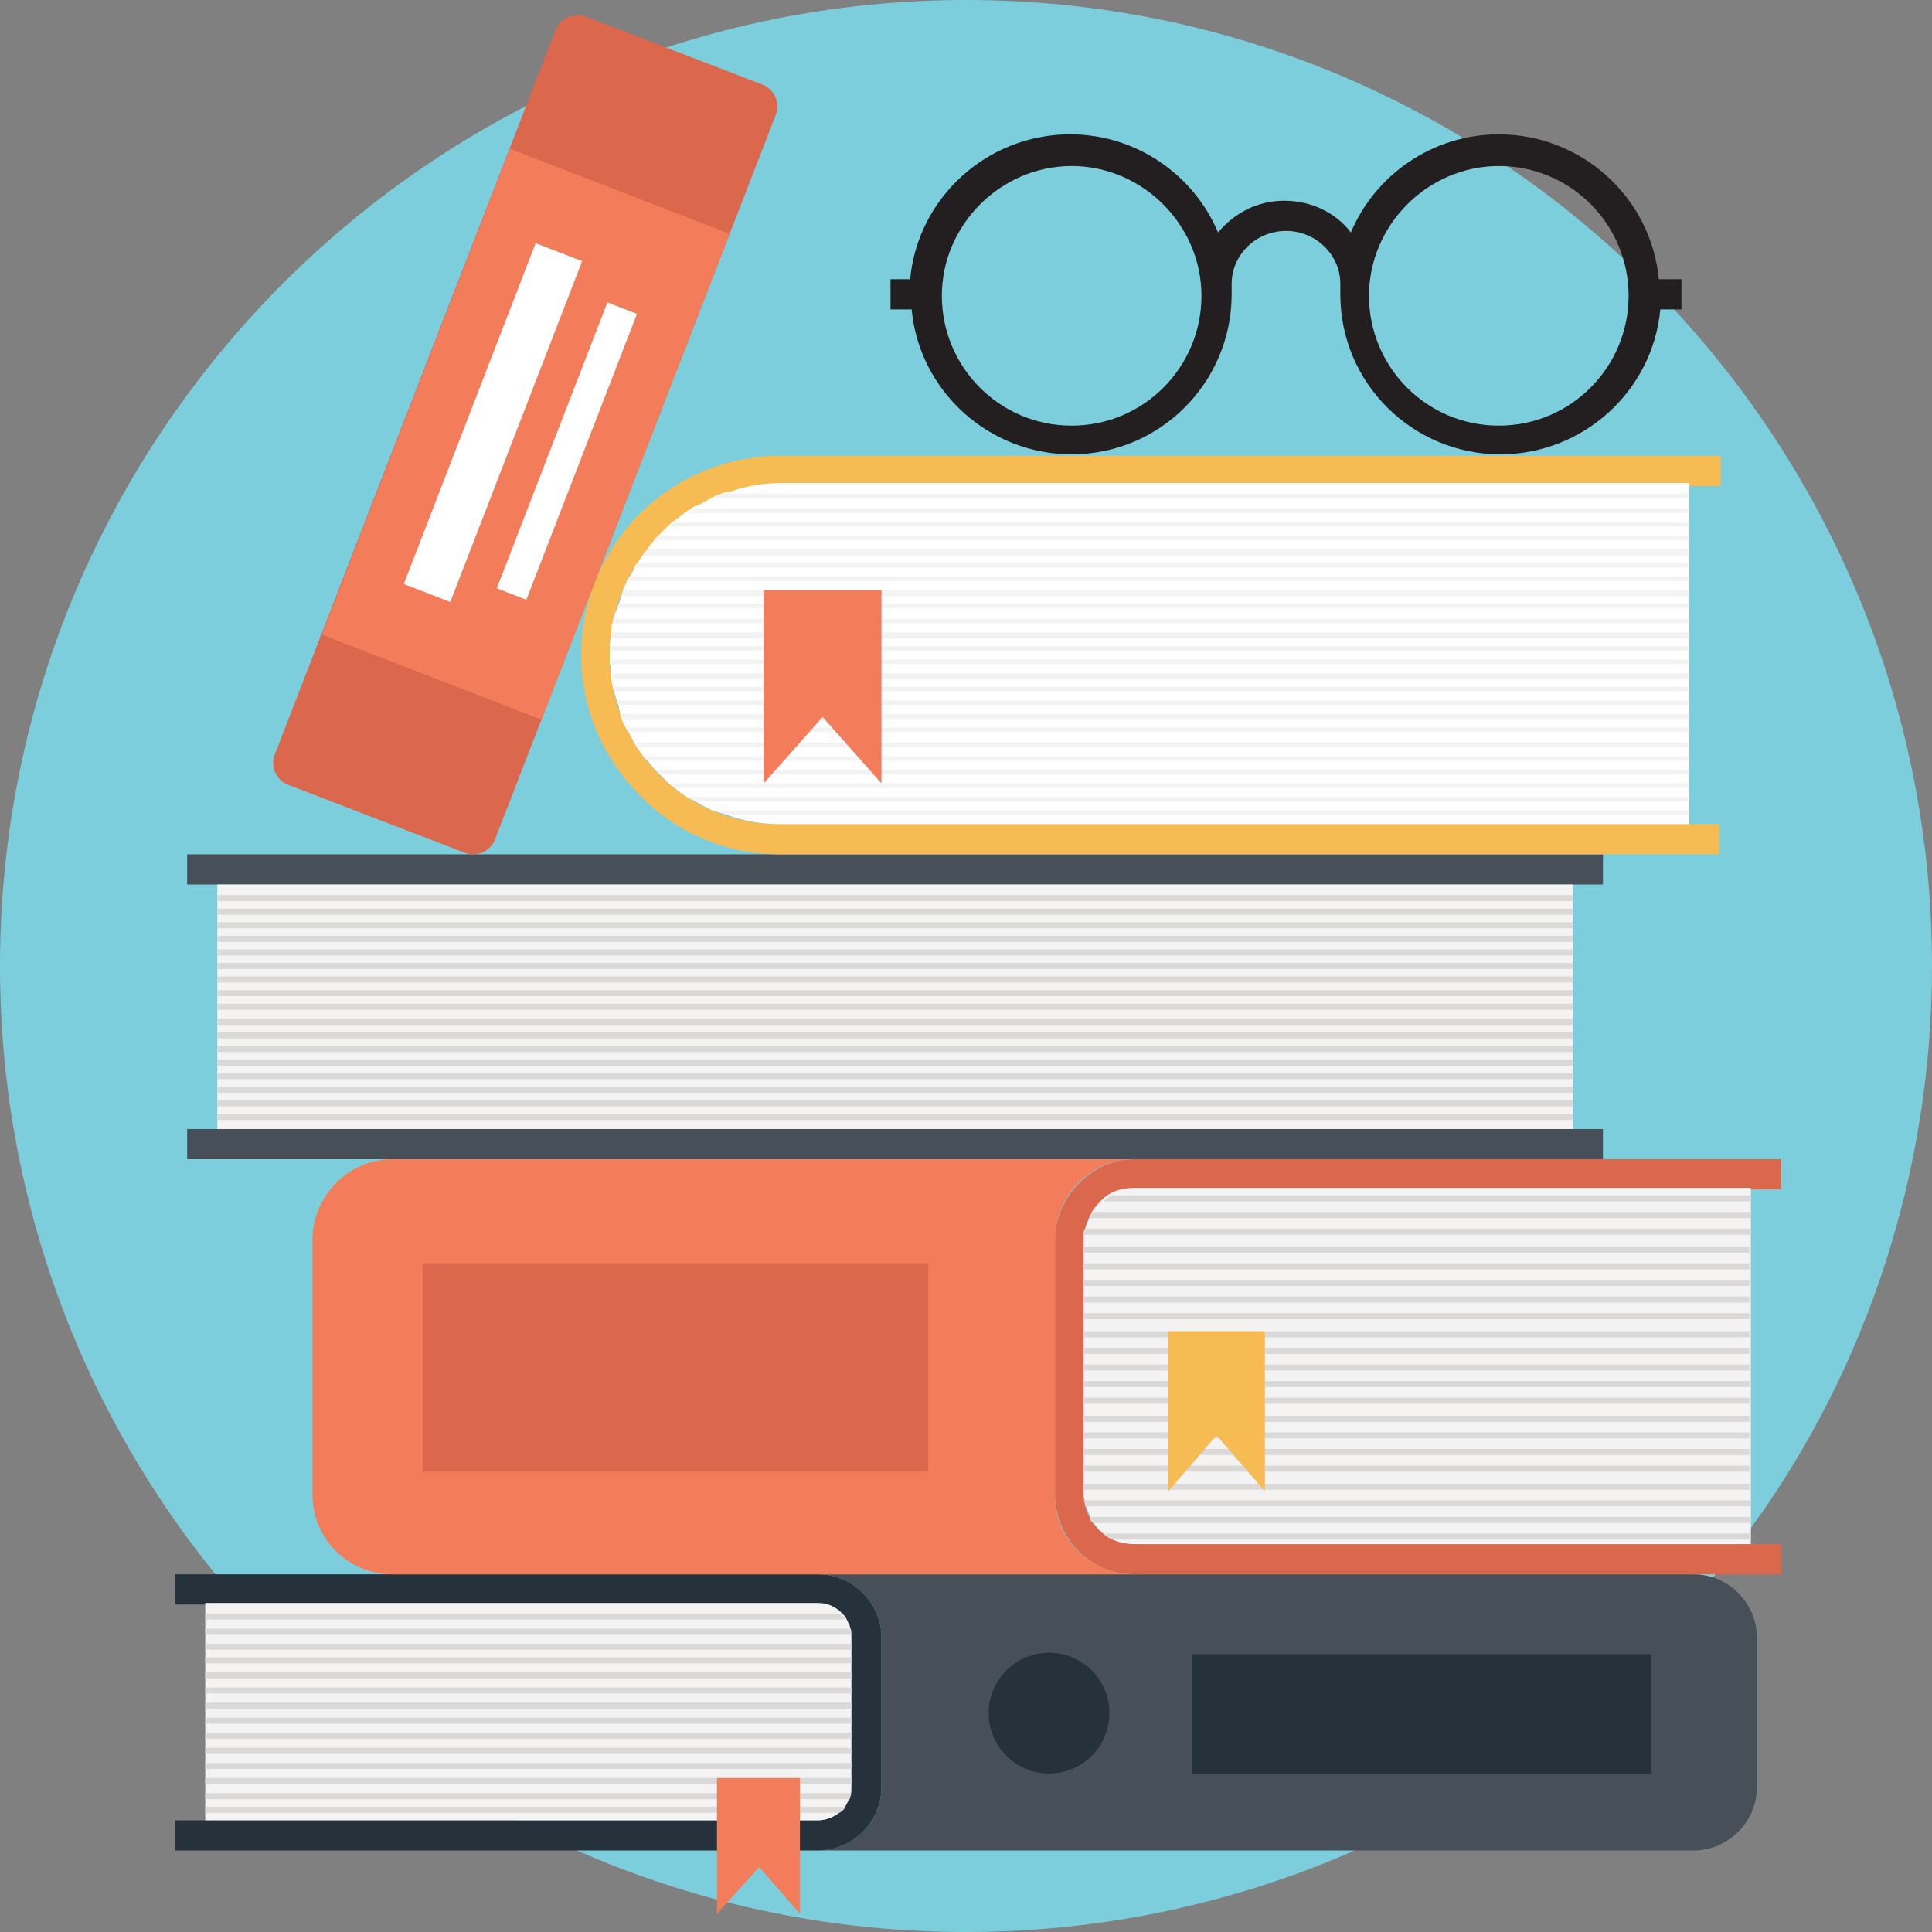 <svg id="Layer_1" enable-background="new 0 0 128 128" height="512" viewBox="0 0 128 128" width="512" xmlns="http://www.w3.org/2000/svg"><rect x="0" y="0" width="128" height="128" fill="#808080" stroke="none"/><g><g><g><path d="m128 64c0 13.6-4.3 26.6-11.9 37.1-12.4 17.4-31.9 26.9-52.1 26.9-35.4 0-64-28.7-64-64s28.7-64 64-64 64 28.7 64 64z" fill="#7dcedc"/></g><g><path d="m116.4 108.5v9.9c0 2.3-1.9 4.2-4.2 4.2h-58c2.3 0 4.2-1.9 4.2-4.2v-9.9c0-2.3-1.9-4.2-4.2-4.2h58c2.3 0 4.2 1.9 4.2 4.2z" fill="#474f59"/></g><g><path d="m58.4 108.5v9.9c0 2.3-1.9 4.2-4.2 4.2h-42.6v-2h42.6c1.2 0 2.2-1 2.2-2.2v-9.9c0-1.2-1-2.2-2.2-2.2h-42.6v-2h42.6c2.3 0 4.2 1.9 4.2 4.2z" fill="#25313b"/></g><g><path d="m56.4 108.5v9.9.3c0 .1-.1.3-.1.4-.1.2-.2.4-.3.6s-.2.3-.4.4c-.4.3-.9.5-1.4.5h-40.6v-14.4h40.6c.6 0 1 .2 1.4.5.1.1.3.3.4.4l.3.6c0 .1.1.3.1.4z" fill="#f3f3f3"/></g><g><circle cx="69.5" cy="113.5" fill="#25313b" r="4"/></g><g><path d="m79 109.6h30.4v7.9h-30.4z" fill="#25313b"/></g><g><g><path d="m56 107.3h-42.4v-.4h42c.2.1.3.2.4.4z" fill="#dad9d8"/></g><g><path d="m56.4 108.3h-42.8v-.4h42.7c0 .1.1.2.1.4z" fill="#dad9d8"/></g><g><path d="m13.6 108.9h42.8v.4h-42.8z" fill="#dad9d8"/></g><g><path d="m13.6 109.8h42.8v.4h-42.8z" fill="#dad9d8"/></g><g><path d="m13.6 110.8h42.8v.4h-42.8z" fill="#dad9d8"/></g><g><path d="m13.6 111.8h42.8v.4h-42.8z" fill="#dad9d8"/></g><g><path d="m13.6 112.8h42.8v.4h-42.8z" fill="#dad9d8"/></g><g><path d="m13.6 113.8h42.8v.4h-42.8z" fill="#dad9d8"/></g><g><path d="m13.6 114.8h42.8v.4h-42.8z" fill="#dad9d8"/></g><g><path d="m13.6 115.8h42.8v.4h-42.8z" fill="#dad9d8"/></g><g><path d="m13.6 116.8h42.8v.4h-42.8z" fill="#dad9d8"/></g><g><path d="m13.6 117.8h42.8v.4h-42.8z" fill="#dad9d8"/></g><g><path d="m56.4 118.8c0 .1-.1.3-.1.4h-42.7v-.4z" fill="#dad9d8"/></g><g><path d="m56 119.7c-.1.2-.2.3-.4.4h-42v-.4z" fill="#dad9d8"/></g></g><g><path d="m75.2 104.3h-49.2c-3 0-5.3-2.4-5.3-5.3v-16.8c0-3 2.4-5.4 5.3-5.4h49.2c-3 0-5.3 2.4-5.3 5.4v16.8c-.1 2.9 2.3 5.3 5.3 5.3z" fill="#f37c5a"/></g><g><path d="m28 83.7h33.5v13.8h-33.5z" fill="#db674c"/></g><g><path d="m71.8 82.2v16.8c0 1.8 1.5 3.3 3.3 3.3h42.9v2h-42.8c-3 0-5.3-2.4-5.3-5.3v-16.8c0-2.9 2.4-5.4 5.3-5.4h42.8v2h-42.8c-1.9 0-3.4 1.5-3.4 3.4z" fill="#db674c"/></g><g><path d="m116 78.8v23.5h-40.8c-.5 0-1-.1-1.5-.3-.2-.1-.4-.2-.6-.4-.3-.2-.5-.5-.7-.8-.1-.1-.2-.2-.2-.4-.1-.2-.2-.5-.3-.8 0-.1 0-.2-.1-.4 0-.1 0-.3 0-.4v-16.6c0-.1 0-.3 0-.4s0-.3.1-.4c.1-.3.2-.5.3-.8.1-.1.1-.3.2-.4.2-.3.4-.5.7-.8.2-.2.4-.3.6-.4.4-.2.9-.3 1.5-.3h40.8z" fill="#f3f3f3"/></g><g><g><path d="m116 79.2v.4h-42.9c.2-.2.4-.3.6-.4z" fill="#dad9d8"/></g><g><path d="m116 80.3v.4h-43.8c.1-.1.1-.3.2-.4z" fill="#dad9d8"/></g><g><path d="m116 81.4v.4h-44.2c0-.1 0-.3.1-.4z" fill="#dad9d8"/></g><g><path d="m71.8 82.6h44.1v.4h-44.1z" fill="#dad9d8"/></g><g><path d="m71.8 83.7h44.1v.4h-44.1z" fill="#dad9d8"/></g><g><path d="m71.8 84.8h44.1v.4h-44.1z" fill="#dad9d8"/></g><g><path d="m71.8 85.9h44.1v.4h-44.1z" fill="#dad9d8"/></g><g><path d="m71.8 87h44.1v.4h-44.1z" fill="#dad9d8"/></g><g><path d="m71.8 88.2h44.1v.4h-44.1z" fill="#dad9d8"/></g><g><path d="m71.8 89.3h44.1v.4h-44.1z" fill="#dad9d8"/></g><g><path d="m71.8 90.4h44.1v.4h-44.1z" fill="#dad9d8"/></g><g><path d="m71.8 91.5h44.1v.4h-44.1z" fill="#dad9d8"/></g><g><path d="m71.8 92.6h44.1v.4h-44.1z" fill="#dad9d8"/></g><g><path d="m71.8 93.8h44.1v.4h-44.1z" fill="#dad9d8"/></g><g><path d="m71.8 94.9h44.1v.4h-44.1z" fill="#dad9d8"/></g><g><path d="m71.8 96h44.1v.4h-44.1z" fill="#dad9d8"/></g><g><path d="m71.8 97.1h44.1v.4h-44.1z" fill="#dad9d8"/></g><g><path d="m71.8 98.3h44.1v.4h-44.1z" fill="#dad9d8"/></g><g><path d="m116 99.4v.4h-44.1c0-.1 0-.2-.1-.4z" fill="#dad9d8"/></g><g><path d="m116 100.5v.4h-43.6c-.1-.1-.2-.2-.2-.4z" fill="#dad9d8"/></g><g><path d="m116 101.6v.4h-42.3c-.2-.1-.4-.2-.6-.4z" fill="#dad9d8"/></g></g><g><path d="m12.4 56.6h93.8v2h-93.8z" fill="#474f59"/></g><g><path d="m40.4 43.4c0 6.2 5 11.2 11.2 11.2h62.3v2h-62.2c-3.7 0-7-1.5-9.3-3.9-2.4-2.4-3.9-5.7-3.9-9.3 0-7.3 5.9-13.2 13.2-13.2h62.3v2h-62.3c-6.2 0-11.3 5-11.3 11.2z" fill="#f6bb53"/></g><g><path d="m111.9 32.2v22.4h-60.2c-1.2 0-2.4-.2-3.5-.6-.3-.1-.6-.2-1-.3-.4-.2-.8-.4-1.1-.6-.2-.1-.4-.2-.6-.3-.3-.2-.6-.4-.8-.6-.1-.1-.3-.2-.4-.3-.2-.2-.4-.4-.6-.6-.1-.1-.2-.2-.3-.3-.2-.2-.3-.4-.5-.6-.1-.1-.2-.2-.3-.3-.1-.2-.3-.4-.4-.6-.1-.1-.1-.2-.2-.3-.1-.2-.2-.4-.3-.6-.1-.1-.1-.2-.2-.3-.1-.2-.2-.4-.3-.6 0-.1-.1-.2-.1-.4 0-.1-.1-.3-.1-.5 0-.1-.1-.2-.1-.3-.1-.2-.1-.4-.2-.6 0-.1 0-.2-.1-.3 0-.2-.1-.4-.1-.6 0-.1 0-.2 0-.4s0-.4-.1-.6c0-.1 0-.2 0-.3v-.6c0-.1 0-.2 0-.3 0-.2 0-.4.1-.6 0-.1 0-.2 0-.4s0-.4.1-.6c0-.1 0-.2.1-.3 0-.2.1-.4.2-.6 0-.1.1-.2.1-.3.1-.2.1-.4.2-.6 0-.1.1-.2.1-.4.1-.2.2-.4.3-.6.1-.1.1-.2.2-.3.1-.2.2-.4.3-.6.1-.1.1-.2.2-.3.1-.2.3-.4.4-.6.1-.1.2-.2.3-.4.2-.2.3-.4.5-.6l.3-.3.6-.6c.1-.1.3-.2.4-.3.3-.2.5-.4.8-.6.2-.1.4-.3.6-.3.4-.2.7-.4 1.1-.6.3-.1.6-.3 1-.3 1.1-.4 2.3-.6 3.5-.6h60.1z" fill="#fff"/></g><g><path d="m12.4 74.8h93.8v2h-93.8z" fill="#474f59"/></g><g><path d="m14.4 58.6h89.8v16.2h-89.8z" fill="#f3f3f3"/></g><g><g><path d="m14.4 59.3h89.8v.4h-89.8z" fill="#dad9d8"/></g><g><path d="m14.4 60.2h89.8v.4h-89.8z" fill="#dad9d8"/></g><g><path d="m14.4 61.1h89.8v.4h-89.8z" fill="#dad9d8"/></g><g><path d="m14.4 62h89.8v.4h-89.8z" fill="#dad9d8"/></g><g><path d="m14.4 62.9h89.8v.4h-89.8z" fill="#dad9d8"/></g><g><path d="m14.4 63.8h89.8v.4h-89.8z" fill="#dad9d8"/></g><g><path d="m14.4 64.7h89.8v.4h-89.8z" fill="#dad9d8"/></g><g><path d="m14.4 65.6h89.8v.4h-89.8z" fill="#dad9d8"/></g><g><path d="m14.4 66.5h89.8v.4h-89.8z" fill="#dad9d8"/></g><g><path d="m14.4 67.5h89.8v.4h-89.8z" fill="#dad9d8"/></g><g><path d="m14.4 68.4h89.8v.4h-89.8z" fill="#dad9d8"/></g><g><path d="m14.4 69.3h89.8v.4h-89.8z" fill="#dad9d8"/></g><g><path d="m14.4 70.2h89.8v.4h-89.8z" fill="#dad9d8"/></g><g><path d="m14.4 71.1h89.8v.4h-89.8z" fill="#dad9d8"/></g><g><path d="m14.4 72h89.8v.4h-89.8z" fill="#dad9d8"/></g><g><path d="m14.4 72.9h89.8v.4h-89.8z" fill="#dad9d8"/></g><g><path d="m14.4 73.8h89.8v.4h-89.8z" fill="#dad9d8"/></g></g><g><g><path d="m111.9 32.7v.3h-64.7c.3-.1.6-.3 1-.3z" fill="#f3f3f3"/></g><g><path d="m111.9 33.7v.3h-66.3c.2-.1.4-.3.6-.3z" fill="#f3f3f3"/></g><g><path d="m111.9 34.6v.3h-67.6c.1-.1.3-.2.4-.3z" fill="#f3f3f3"/></g><g><path d="m111.9 35.5v.3h-68.5c.1-.1.2-.2.3-.3z" fill="#f3f3f3"/></g><g><path d="m111.9 36.4v.4h-69.3c.1-.1.2-.2.3-.4z" fill="#f3f3f3"/></g><g><path d="m111.9 37.3v.3h-69.9c.1-.1.1-.2.2-.3z" fill="#f3f3f3"/></g><g><path d="m111.9 38.2v.3h-70.4c.1-.1.1-.2.2-.3z" fill="#f3f3f3"/></g><g><path d="m111.9 39.1v.4h-70.7c0-.1.1-.2.1-.4z" fill="#f3f3f3"/></g><g><path d="m111.9 40v.3h-71c0-.1.1-.2.1-.3z" fill="#f3f3f3"/></g><g><path d="m111.9 41v.3h-71.3c0-.1 0-.2.1-.3z" fill="#f3f3f3"/></g><g><path d="m111.9 41.9v.4h-71.4c0-.1 0-.2 0-.4z" fill="#f3f3f3"/></g><g><path d="m111.9 42.8v.3h-71.5c0-.1 0-.2 0-.3z" fill="#f3f3f3"/></g><g><path d="m111.9 43.7v.3h-71.4c0-.1 0-.2 0-.3z" fill="#f3f3f3"/></g><g><path d="m111.9 44.6v.4h-71.3c0-.1 0-.2 0-.4z" fill="#f3f3f3"/></g><g><path d="m111.9 45.5v.3h-71.2c0-.1 0-.2-.1-.3z" fill="#f3f3f3"/></g><g><path d="m111.9 46.4v.3h-70.9c0-.1-.1-.2-.1-.3z" fill="#f3f3f3"/></g><g><path d="m111.9 47.3v.4h-70.6c0-.1-.1-.2-.1-.4z" fill="#f3f3f3"/></g><g><path d="m111.9 48.2v.3h-70.2c-.1-.1-.1-.2-.2-.3z" fill="#f3f3f3"/></g><g><path d="m111.9 49.2v.3h-69.6c-.1-.1-.1-.2-.2-.3z" fill="#f3f3f3"/></g><g><path d="m111.9 50.1v.3h-69c-.1-.1-.2-.2-.3-.3z" fill="#f3f3f3"/></g><g><path d="m111.9 51v.3h-68.2c-.1-.1-.2-.2-.3-.3z" fill="#f3f3f3"/></g><g><path d="m111.9 51.9v.3h-67.1c-.1-.1-.3-.2-.4-.3z" fill="#f3f3f3"/></g><g><path d="m111.9 52.8v.3h-65.8c-.2-.1-.4-.2-.6-.3z" fill="#f3f3f3"/></g><g><path d="m111.9 53.7v.3h-63.7c-.3-.1-.6-.2-1-.3z" fill="#f3f3f3"/></g></g><g><path d="m58.4 51.9-3.9-4.4-3.9 4.4v-12.8h7.8z" fill="#f37c5a"/></g><g><path d="m53 126.8-2.7-3.1-2.8 3.1v-9h5.5z" fill="#f37c5a"/></g><g><path d="m83.8 98.8-3.2-3.7-3.2 3.7v-10.6h6.4z" fill="#f6bb53"/></g><g><g><path d="m50.5 5.6-11.7-4.5c-.8-.3-1.7.1-2 .9l-18.6 48c-.3.8.1 1.7.9 2l11.7 4.5c.8.3 1.7-.1 2-.9l18.6-48c.3-.8-.1-1.7-.9-2z" fill="#db674c"/></g><g><path d="m27 11.5h15.6v34.5h-15.6z" fill="#f37c5a" transform="matrix(.933 .361 -.361 .933 12.743 -10.618)"/></g><g><g><path d="m31 15.9h3.3v24.2h-3.3z" fill="#fff" transform="matrix(.933 .361 -.361 .933 12.306 -9.913)"/></g><g><path d="m36.5 19.7h2.1v20.3h-2.1z" fill="#fff" transform="matrix(.933 .361 -.361 .933 13.3 -11.519)"/></g></g></g><g><path d="m111.3 18.5h-1.4c-.5-5.4-5.1-9.6-10.6-9.6-4.4 0-8.2 2.7-9.8 6.5-1-1.3-2.6-2.1-4.4-2.1s-3.3.8-4.4 2.1c-1.6-3.8-5.4-6.5-9.8-6.5-5.5 0-10.1 4.2-10.6 9.6h-1.3v2h1.4c.5 5.4 5.1 9.6 10.6 9.6 5.9 0 10.6-4.8 10.6-10.6 0-.2 0-.5 0-.7 0-1.9 1.6-3.5 3.6-3.5s3.6 1.6 3.6 3.5v.7c0 5.9 4.8 10.6 10.6 10.6 5.5 0 10.1-4.2 10.6-9.6h1.4v-2zm-40.3 9.7c-4.8 0-8.6-3.9-8.6-8.6s3.9-8.6 8.6-8.6 8.6 3.9 8.6 8.6-3.8 8.6-8.6 8.6zm28.3 0c-4.8 0-8.6-3.9-8.6-8.6s3.9-8.6 8.6-8.6c4.8 0 8.6 3.9 8.6 8.6s-3.8 8.6-8.6 8.6z" fill="#231f20"/></g></g></g></svg>